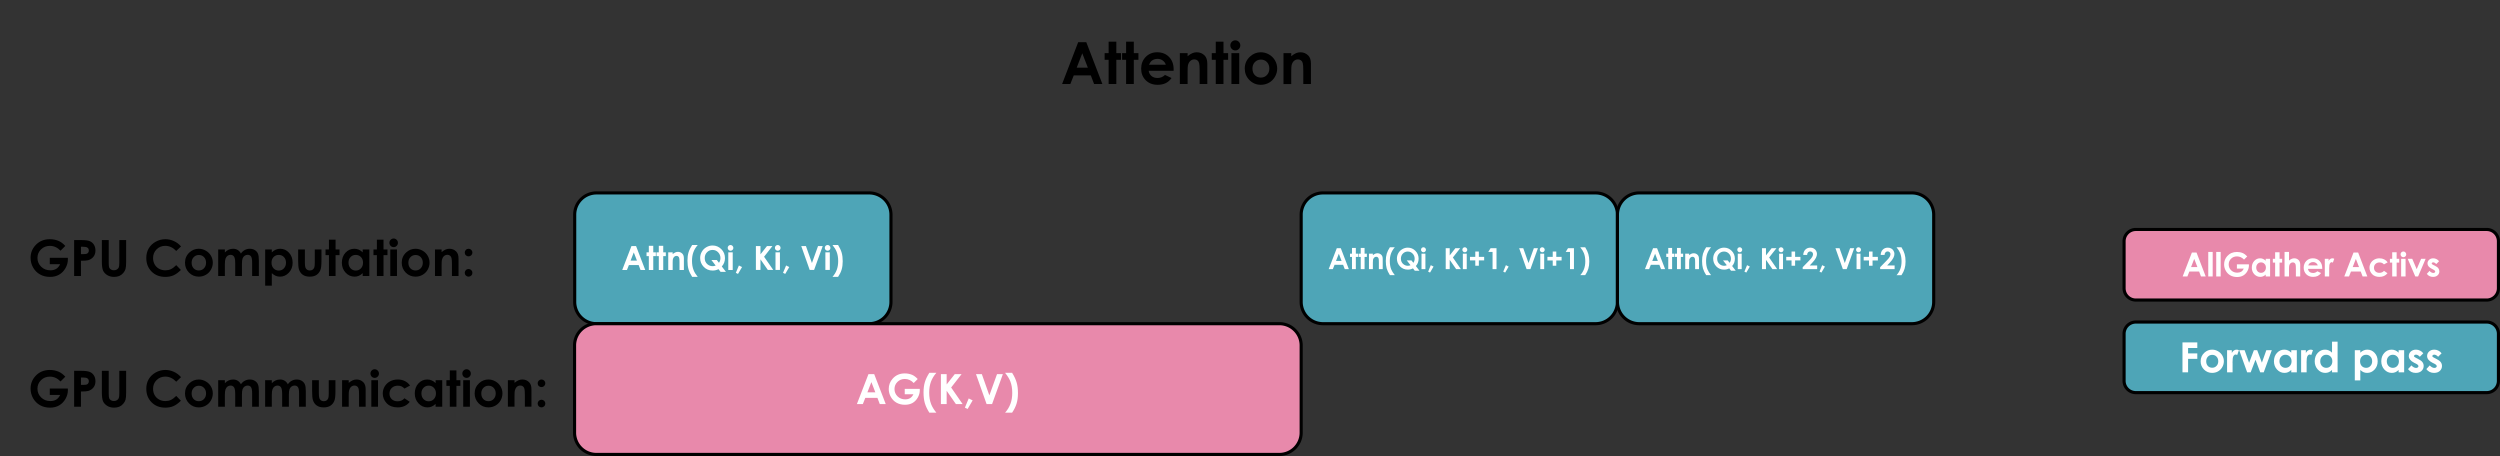 <svg xmlns="http://www.w3.org/2000/svg" width="800.933" height="146.088" fill="none" stroke-linecap="square" stroke-miterlimit="10"><rect width="100%" height="100%" fill="#333333" stroke="none"/><clipPath id="a"><path d="M0 0h960v540H0Z"/></clipPath><g clip-path="url(#a)" transform="translate(-139.78 -307.782)"><path fill="none" d="M437.202 307.782h166.11v42.016h-166.11Z"/><path fill="#000" d="M485.202 321.296h2.594l5.156 13.406h-2.656l-1.047-2.765h-5.47l-1.093 2.765h-2.64zm1.312 3.562-1.781 4.594h3.563zm8.442-3.718h2.469v3.656h1.484v2.14h-1.484v7.766h-2.47v-7.765h-1.28v-2.141h1.28zm5.593 0h2.469v3.656h1.484v2.14h-1.484v7.766h-2.469v-7.765h-1.281v-2.141h1.281zm15.218 9.328h-7.984q.172 1.062.922 1.687.75.61 1.922.61 1.39 0 2.39-.97l2.094.985q-.781 1.11-1.875 1.64-1.094.532-2.594.532-2.343 0-3.812-1.469-1.453-1.468-1.453-3.687 0-2.266 1.453-3.766 1.469-1.5 3.672-1.5 2.343 0 3.812 1.5t1.469 3.969zm-2.5-1.953q-.25-.828-.968-1.344-.72-.531-1.672-.531-1.047 0-1.828.578-.5.375-.907 1.297zm4.505-3.72h2.485v1q.843-.702 1.531-.983t1.406-.282q1.485 0 2.516 1.032.86.875.86 2.593v6.547h-2.454v-4.344q0-1.78-.172-2.359-.156-.578-.547-.875-.39-.312-.984-.312-.75 0-1.297.5t-.75 1.39q-.11.469-.11 2.016v3.984h-2.484zm11.508-3.655h2.47v3.656h1.484v2.14h-1.485v7.766h-2.469v-7.765H528v-2.141h1.28zm6.265-.438q.657 0 1.125.485.47.468.47 1.14t-.47 1.14q-.468.47-1.109.47-.672 0-1.14-.47-.47-.484-.47-1.171 0-.656.47-1.125.468-.469 1.124-.469m-1.25 4.094h2.5v9.906h-2.5zm9.395-.266q1.406 0 2.64.703 1.235.704 1.923 1.907.703 1.203.703 2.593 0 1.407-.703 2.625-.688 1.22-1.891 1.907t-2.656.687q-2.125 0-3.64-1.515-1.5-1.516-1.5-3.688 0-2.312 1.702-3.86 1.485-1.359 3.422-1.359m.047 2.344q-1.156 0-1.937.813-.766.796-.766 2.062 0 1.297.75 2.094.766.797 1.937.797t1.938-.813q.781-.812.781-2.078 0-1.281-.765-2.078-.766-.797-1.938-.797m7.24-2.078h2.484v1q.844-.703 1.531-.984.688-.282 1.406-.282 1.485 0 2.516 1.032.86.875.86 2.593v6.547h-2.454v-4.344q0-1.78-.172-2.359-.156-.578-.547-.875-.39-.312-.984-.312-.75 0-1.297.5t-.75 1.39q-.11.469-.11 2.016v3.984h-2.484z"/><path fill="none" d="M139.78 380.835h166.11v19.401H139.78Z"/><path fill="#000" d="m160.701 386.57-1.53 1.53q-1.47-1.546-3.407-1.546-1.703 0-2.844 1.125t-1.14 2.734q0 1.657 1.187 2.813t2.922 1.156q1.14 0 1.906-.469.781-.484 1.266-1.5h-3.328v-2.046h5.78l.017.484q0 1.5-.782 2.86-.781 1.343-2.031 2.062-1.234.719-2.906.719-1.797 0-3.203-.782-1.391-.781-2.22-2.218-.812-1.438-.812-3.11 0-2.281 1.516-3.969 1.781-2 4.656-2 1.5 0 2.797.547 1.11.469 2.156 1.61m2.829-1.875h2.312q1.89 0 2.719.359.828.344 1.312 1.125.485.766.485 1.86 0 1.203-.641 2-.625.796-1.703 1.109-.625.172-2.297.172v4.875h-2.187zm2.187 4.5h.688q.828 0 1.14-.11.328-.125.5-.39.188-.282.188-.657 0-.671-.516-.968-.375-.235-1.39-.235h-.61zm6.695-4.5h2.203v7.437q0 .969.157 1.375.172.39.562.625t.938.235q.578 0 .984-.266.422-.266.578-.672.172-.406.172-1.562v-7.172h2.188v6.859q0 1.734-.204 2.406-.187.672-.734 1.297t-1.266.938q-.718.297-1.671.297-1.25 0-2.188-.579-.922-.578-1.328-1.437-.39-.875-.39-2.922zm25.36 2.03-1.532 1.454q-1.562-1.64-3.515-1.64-1.64 0-2.781 1.124-1.125 1.125-1.125 2.766 0 1.156.5 2.047.5.89 1.406 1.406.922.5 2.047.5.953 0 1.734-.36.797-.359 1.734-1.296l1.485 1.547q-1.266 1.25-2.406 1.734-1.125.485-2.579.485-2.687 0-4.39-1.704t-1.703-4.359q0-1.719.765-3.047.782-1.344 2.235-2.156t3.125-.813q1.422 0 2.734.61 1.313.594 2.266 1.703m5.68.75q1.203 0 2.25.61 1.062.594 1.656 1.625t.593 2.219q0 1.203-.593 2.25-.594 1.047-1.625 1.64-1.032.594-2.282.594-1.828 0-3.125-1.296-1.28-1.313-1.28-3.172 0-1.985 1.452-3.313 1.282-1.156 2.953-1.156m.03 2q-1 0-1.656.704-.656.688-.656 1.766 0 1.109.64 1.797.657.687 1.657.687t1.656-.687q.672-.704.672-1.797 0-1.094-.656-1.782-.64-.687-1.656-.687m6.196-1.78h2.14v.968q.547-.593 1.22-.89.671-.297 1.452-.297.797 0 1.438.39.64.391 1.031 1.141.516-.75 1.25-1.14.735-.391 1.61-.391.906 0 1.593.422.688.422.985 1.11.312.671.312 2.202v4.985h-2.156v-4.313q0-1.453-.36-1.953-.359-.516-1.078-.516-.546 0-.984.313-.422.312-.64.86-.204.546-.204 1.765v3.844h-2.156v-4.125q0-1.141-.172-1.641-.156-.516-.5-.766-.328-.25-.812-.25-.532 0-.97.313-.421.312-.64.89-.218.563-.218 1.797v3.782h-2.141zm17.18 0v.937q.578-.578 1.25-.86.671-.296 1.437-.296 1.656 0 2.813 1.266 1.171 1.25 1.171 3.218 0 1.89-1.203 3.172-1.203 1.281-2.843 1.281-.735 0-1.375-.265-.625-.266-1.25-.86v4.016h-2.125v-11.61zm2.234 1.75q-1 0-1.672.687-.656.688-.656 1.797 0 1.125.656 1.828.672.703 1.672.703.984 0 1.64-.703.672-.719.672-1.828 0-1.094-.656-1.781-.656-.703-1.656-.703m6.203-1.75h2.156v4.093q0 1.188.157 1.657.171.468.53.734.36.25.891.25.532 0 .907-.25.375-.266.547-.75.14-.375.14-1.578v-4.156h2.14v3.593q0 2.235-.359 3.047-.421 1-1.265 1.547-.828.531-2.125.531-1.39 0-2.266-.625-.86-.625-1.203-1.75-.25-.765-.25-2.812zm9.867-3.141h2.125v3.14h1.266v1.829h-1.266v6.672h-2.125v-6.672h-1.093v-1.828h1.093zm10.813 3.14h2.125v8.5h-2.125v-.906q-.625.594-1.25.86-.625.265-1.36.265-1.656 0-2.859-1.28-1.203-1.282-1.203-3.173 0-1.968 1.156-3.218 1.172-1.266 2.844-1.266.766 0 1.437.297.672.281 1.235.86zm-2.235 1.75q-1 0-1.656.704-.656.687-.656 1.781 0 1.11.672 1.828.672.703 1.64.703 1.016 0 1.672-.703.672-.703.672-1.828 0-1.11-.672-1.797-.656-.687-1.672-.687m6.782-4.89h2.125v3.14h1.265v1.829h-1.265v6.672h-2.125v-6.672h-1.094v-1.828h1.094zm5.375-.36q.562 0 .953.407.406.406.406.984 0 .563-.406.969-.39.406-.938.406-.578 0-.984-.406-.39-.422-.39-1 0-.562.39-.953.406-.406.969-.406m-1.078 3.5h2.14v8.5h-2.14zm8.07-.218q1.203 0 2.25.61 1.062.593 1.656 1.624t.594 2.219q0 1.203-.594 2.25t-1.625 1.64-2.281.594q-1.828 0-3.125-1.296-1.281-1.313-1.281-3.172 0-1.985 1.453-3.313 1.281-1.156 2.953-1.156m.031 2q-1 0-1.656.703-.656.688-.656 1.766 0 1.109.64 1.797.656.687 1.656.687t1.657-.687q.672-.704.672-1.797 0-1.094-.657-1.782-.64-.687-1.656-.687m6.211-1.781h2.125v.859q.734-.61 1.313-.844.593-.234 1.218-.234 1.266 0 2.14.875.75.75.75 2.219v5.625h-2.108v-3.735q0-1.515-.141-2.015t-.484-.766q-.329-.266-.829-.266-.656 0-1.125.438-.453.437-.64 1.203-.094.39-.094 1.719v3.422h-2.125zm10.773-.22q.5 0 .86.36t.36.86-.36.859-.86.36q-.515 0-.875-.344-.359-.36-.359-.875 0-.5.36-.86.359-.36.874-.36m0 6.485q.5 0 .86.36.36.359.36.859 0 .516-.36.875-.36.36-.86.36-.515 0-.875-.36-.359-.36-.359-.875 0-.5.36-.86.359-.359.874-.359"/><path fill="none" d="M139.78 422.724h186.96v19.402H139.78Z"/><path fill="#000" d="m160.701 428.46-1.53 1.53q-1.47-1.546-3.407-1.546-1.703 0-2.844 1.125t-1.14 2.734q0 1.656 1.187 2.813 1.188 1.156 2.922 1.156 1.14 0 1.906-.469.781-.484 1.266-1.5h-3.328v-2.047h5.78l.017.485q0 1.5-.782 2.859-.781 1.344-2.031 2.063-1.234.718-2.906.718-1.797 0-3.203-.781-1.391-.781-2.22-2.219-.812-1.437-.812-3.11 0-2.28 1.516-3.968 1.781-2 4.656-2 1.5 0 2.797.547 1.11.469 2.156 1.61m2.829-1.876h2.312q1.89 0 2.719.36.828.344 1.312 1.125.485.765.485 1.86 0 1.202-.641 2-.625.796-1.703 1.109-.625.171-2.297.171v4.875h-2.187zm2.187 4.5h.688q.828 0 1.14-.109.328-.125.5-.39.188-.282.188-.657 0-.672-.516-.969-.375-.234-1.39-.234h-.61zm6.695-4.5h2.203v7.438q0 .969.157 1.375.172.39.562.625t.938.234q.578 0 .984-.265.422-.266.578-.672.172-.406.172-1.563v-7.172h2.188v6.86q0 1.734-.204 2.406-.187.672-.734 1.297t-1.266.937q-.718.297-1.671.297-1.25 0-2.188-.578-.922-.578-1.328-1.437-.39-.875-.39-2.922zm25.36 2.032-1.532 1.453q-1.562-1.64-3.515-1.64-1.64 0-2.781 1.124-1.125 1.125-1.125 2.766 0 1.156.5 2.047.5.89 1.406 1.406.922.5 2.047.5.953 0 1.734-.36.797-.359 1.734-1.296l1.485 1.547q-1.266 1.25-2.406 1.734-1.125.484-2.579.484-2.687 0-4.39-1.703t-1.703-4.36q0-1.718.765-3.046.782-1.344 2.235-2.156t3.125-.813q1.422 0 2.734.61 1.313.593 2.266 1.703m5.68.75q1.203 0 2.25.609 1.062.594 1.656 1.625t.593 2.219q0 1.203-.593 2.25-.594 1.047-1.625 1.64-1.032.594-2.282.594-1.828 0-3.125-1.297-1.28-1.312-1.28-3.172 0-1.984 1.452-3.312 1.282-1.156 2.953-1.156m.03 2q-1 0-1.656.703-.656.687-.656 1.765 0 1.11.64 1.797.657.688 1.657.688t1.656-.688q.672-.703.672-1.797t-.656-1.78q-.64-.688-1.656-.688m6.196-1.782h2.14v.97q.547-.595 1.22-.891.671-.297 1.452-.297.797 0 1.438.39t1.031 1.14q.516-.75 1.25-1.14.735-.39 1.61-.39.906 0 1.593.422.688.421.985 1.109.312.672.312 2.203v4.984h-2.156v-4.312q0-1.453-.36-1.953-.359-.516-1.078-.516-.546 0-.984.313-.422.312-.64.859-.204.547-.204 1.766v3.843h-2.156v-4.125q0-1.14-.172-1.64-.156-.516-.5-.766-.328-.25-.812-.25-.532 0-.97.313-.421.312-.64.89-.218.563-.218 1.797v3.781h-2.141zm15.039 0h2.14v.97q.547-.595 1.22-.891.671-.297 1.452-.297.797 0 1.438.39t1.031 1.14q.516-.75 1.25-1.14.735-.39 1.61-.39.906 0 1.593.422.688.421.985 1.109.312.672.312 2.203v4.984h-2.156v-4.312q0-1.453-.36-1.953-.359-.516-1.078-.516-.546 0-.984.313-.422.312-.64.859-.204.547-.204 1.766v3.843h-2.156v-4.125q0-1.14-.172-1.64-.156-.516-.5-.766-.328-.25-.812-.25-.532 0-.969.313-.422.312-.64.89-.22.563-.22 1.797v3.781h-2.14zm15.055 0h2.156v4.094q0 1.188.156 1.656.172.47.531.735.36.25.891.25t.906-.25q.375-.266.547-.75.14-.375.14-1.578v-4.157h2.141v3.594q0 2.235-.359 3.047-.422 1-1.266 1.547-.828.531-2.125.531-1.39 0-2.265-.625-.86-.625-1.203-1.75-.25-.765-.25-2.812zm9.601 0h2.125v.86q.735-.61 1.313-.844.593-.234 1.218-.234 1.266 0 2.141.875.75.75.75 2.218v5.625h-2.11v-3.734q0-1.516-.14-2.016t-.484-.765q-.328-.266-.828-.266-.657 0-1.125.438-.454.437-.641 1.203-.094.39-.094 1.719v3.421h-2.125zm10.446-3.5q.562 0 .953.407.406.406.406.984 0 .563-.406.969-.39.406-.938.406-.578 0-.984-.406-.39-.422-.39-1 0-.563.39-.953.406-.407.969-.407m-1.079 3.5h2.141v8.5h-2.14zm12.399 1.72-1.781.968q-.5-.516-.985-.719-.484-.203-1.14-.203-1.204 0-1.938.719-.734.703-.734 1.828 0 1.078.703 1.766.719.687 1.875.687 1.422 0 2.219-.969l1.687 1.14q-1.375 1.782-3.86 1.782-2.25 0-3.515-1.328t-1.266-3.11q0-1.234.61-2.265.625-1.047 1.719-1.64 1.109-.594 2.484-.594 1.266 0 2.266.5 1.015.5 1.656 1.437m8.195-1.72h2.125v8.5h-2.125v-.906q-.625.594-1.25.86-.625.265-1.36.265-1.655 0-2.859-1.281t-1.203-3.172q0-1.969 1.157-3.219 1.171-1.265 2.843-1.265.766 0 1.438.297.672.28 1.234.859zm-2.234 1.75q-1 0-1.656.704-.657.687-.657 1.78 0 1.11.672 1.829.672.703 1.64.703 1.016 0 1.673-.703.672-.703.672-1.828 0-1.11-.672-1.797-.657-.688-1.672-.688m6.781-4.89h2.125v3.14h1.266v1.829h-1.266v6.671h-2.125v-6.671h-1.094v-1.829h1.094zm5.375-.36q.563 0 .953.407.406.406.406.984 0 .563-.406.969-.39.406-.937.406-.578 0-.985-.406-.39-.422-.39-1 0-.563.39-.953.407-.407.97-.407m-1.078 3.5h2.14v8.5h-2.14zm8.07-.218q1.203 0 2.25.609 1.063.594 1.656 1.625.594 1.031.594 2.219 0 1.203-.594 2.25-.593 1.047-1.625 1.64-1.03.594-2.28.594-1.829 0-3.126-1.297-1.281-1.312-1.281-3.172 0-1.984 1.453-3.312 1.281-1.156 2.953-1.156m.031 2q-1 0-1.656.703-.656.687-.656 1.765 0 1.11.64 1.797.657.688 1.657.688t1.656-.688q.672-.703.672-1.797t-.656-1.78q-.64-.688-1.657-.688m6.211-1.782h2.125v.86q.735-.61 1.313-.844.594-.234 1.219-.234 1.265 0 2.14.875.75.75.75 2.218v5.625h-2.11v-3.734q0-1.516-.14-2.016t-.484-.765q-.328-.266-.828-.266-.656 0-1.125.438-.453.437-.64 1.203-.095.39-.095 1.719v3.421h-2.125zm10.774-.218q.5 0 .86.359.359.36.359.86t-.36.859-.86.36q-.515 0-.874-.345-.36-.359-.36-.875 0-.5.36-.859.36-.36.875-.36m0 6.484q.5 0 .86.36.359.359.359.859 0 .515-.36.875t-.86.36q-.515 0-.874-.36-.36-.36-.36-.875 0-.5.36-.86.36-.359.875-.359"/><path fill="#4ea5b7" fill-rule="evenodd" d="M323.898 376.572a6.98 6.98 0 0 1 6.982-6.981h87.359a6.98 6.98 0 0 1 6.982 6.981V404.5a6.98 6.98 0 0 1-6.982 6.981h-87.36a6.98 6.98 0 0 1-6.981-6.981z"/><path stroke="#000" stroke-linecap="butt" stroke-linejoin="round" d="M323.898 376.572a6.98 6.98 0 0 1 6.982-6.981h87.359a6.98 6.98 0 0 1 6.982 6.981V404.5a6.98 6.98 0 0 1-6.982 6.981h-87.36a6.98 6.98 0 0 1-6.981-6.981z"/><path fill="#fff" d="M342.076 386.62h1.484l2.938 7.655h-1.516l-.593-1.578h-3.125l-.625 1.578h-1.516zm.75 2.03-1.016 2.625h2.032zm4.82-2.125h1.422v2.094h.828v1.219h-.828v4.437h-1.422v-4.437h-.734v-1.219h.734zm3.195 0h1.422v2.094h.828v1.219h-.828v4.437h-1.422v-4.437h-.734v-1.219h.734zm3.023 2.094h1.422v.578q.484-.406.875-.562.39-.172.797-.172.844 0 1.437.594.485.5.485 1.484v3.734h-1.406v-2.484q0-1.016-.094-1.344-.078-.328-.313-.5-.218-.187-.562-.187-.422 0-.735.297-.312.28-.421.797-.063.265-.063 1.14v2.281h-1.422zm7.66-2.344h1.797q-.937 1.047-1.39 2.282-.453 1.218-.453 2.797 0 1.687.515 2.984.391 1 1.328 2.156h-1.796q-.844-1.328-1.172-2.469-.328-1.156-.328-2.718 0-1.532.343-2.672.36-1.156 1.157-2.36m9.502 6.875 1.328 1.735h-1.719l-.672-.875q-.843.453-1.875.453-1.718 0-2.859-1.188-1.14-1.187-1.14-2.828 0-1.093.53-2.015.532-.922 1.454-1.453.937-.547 2-.547 1.625 0 2.797 1.172 1.171 1.171 1.171 2.875 0 1.546-1.015 2.671m-.906-1.171q.468-.688.468-1.516 0-1.094-.734-1.844-.734-.765-1.781-.765-1.078 0-1.797.75-.719.734-.719 1.875 0 1.265.906 2 .72.578 1.625.578.516 0 .97-.203l-1.36-1.766h1.734zm3.7-5.704q.374 0 .64.282.265.265.265.656 0 .375-.265.64-.266.266-.64.266-.376 0-.641-.265-.266-.282-.266-.672 0-.375.266-.641.265-.266.64-.266m-.72 2.344h1.422v5.656H373.1zm3.399 4.219 1.016.5-1.297 2.203-.703-.344zm5.447-6.219h1.469v2.64l2.078-2.64h1.75l-2.672 3.422 2.938 4.234h-1.735l-2.359-3.39v3.39h-1.469zm6.999-.344q.375 0 .64.282.266.265.266.656 0 .375-.265.64-.266.266-.641.266t-.64-.265q-.266-.282-.266-.672 0-.375.265-.641.266-.266.641-.266m-.719 2.344h1.422v5.656h-1.422zm3.399 4.219 1.015.5-1.296 2.203-.704-.344zm4.853-6.219h1.5l1.922 5.438 1.953-5.438h1.5l-2.765 7.656h-1.407zm8.446-.344q.375 0 .64.282.266.265.266.656 0 .375-.265.64-.266.266-.64.266-.376 0-.641-.265-.266-.282-.266-.672 0-.375.266-.641.265-.266.64-.266m-.719 2.344h1.422v5.656h-1.422zm4.07 7.875h-1.796q.922-1.047 1.375-2.265.453-1.22.453-2.797 0-1.703-.5-2.985-.39-1-1.328-2.172h1.797q.828 1.329 1.156 2.485t.328 2.719q0 1.515-.344 2.671-.343 1.157-1.14 2.344"/><path fill="#4ea5b7" fill-rule="evenodd" d="M820.276 414.725a3.77 3.77 0 0 1 3.769-3.77h112.399a3.77 3.77 0 0 1 3.769 3.77V429.8a3.77 3.77 0 0 1-3.77 3.77H824.046a3.77 3.77 0 0 1-3.77-3.77z"/><path stroke="#000" stroke-linecap="butt" stroke-linejoin="round" d="M820.276 414.725a3.77 3.77 0 0 1 3.769-3.77h112.399a3.77 3.77 0 0 1 3.769 3.77V429.8a3.77 3.77 0 0 1-3.77 3.77H824.046a3.77 3.77 0 0 1-3.77-3.77z"/><path fill="#fff" d="M838.987 417.484h4.75v1.782h-2.954V421h2.953v1.75h-2.953v4.312h-1.797zm9.49 2.313q1 0 1.876.5.89.5 1.39 1.36.5.859.5 1.859t-.5 1.875-1.36 1.375q-.859.484-1.89.484-1.531 0-2.61-1.078-1.077-1.094-1.077-2.64 0-1.657 1.218-2.766 1.079-.97 2.454-.97m.032 1.672q-.828 0-1.375.578t-.547 1.469q0 .937.531 1.515.547.563 1.39.563.829 0 1.376-.578.562-.579.562-1.5 0-.907-.547-1.47-.547-.577-1.39-.577m4.766-1.485h1.516v.891q.25-.531.656-.797.422-.281.906-.281.344 0 .719.187l-.547 1.532q-.313-.157-.516-.157-.406 0-.703.516-.281.5-.281 1.984l.016.344v2.86h-1.766zm3.888 0h1.734l1.437 4.032 1.532-4.032h1.062l1.5 3.985 1.422-3.985h1.75l-2.578 7.078h-1.125l-1.516-4.03-1.547 4.03h-1.125zm16.675 0h1.781v7.078h-1.78v-.75q-.516.5-1.048.72-.515.218-1.125.218-1.375 0-2.375-1.063-1-1.078-1-2.656 0-1.64.969-2.687t2.344-1.047q.64 0 1.203.25.562.234 1.031.719zm-1.86 1.453q-.827 0-1.374.594-.547.578-.547 1.485 0 .921.547 1.515.562.594 1.375.594.844 0 1.39-.578.563-.594.563-1.531 0-.938-.563-1.5-.546-.579-1.39-.579m5.018-1.453h1.516v.891q.25-.531.656-.797.422-.281.906-.281.344 0 .719.187l-.547 1.532q-.312-.157-.515-.157-.407 0-.704.516-.28.5-.28 1.984l.015.344v2.86h-1.766zm9.903-2.734h1.782v9.812h-1.782v-.75q-.515.5-1.046.72-.516.218-1.125.218-1.375 0-2.375-1.063-1-1.078-1-2.656 0-1.64.968-2.687.969-1.047 2.344-1.047.64 0 1.203.25.563.234 1.031.719zm-1.859 4.187q-.828 0-1.375.594-.547.578-.547 1.485 0 .921.547 1.515.563.594 1.375.594.844 0 1.39-.578.563-.594.563-1.531 0-.938-.562-1.5-.547-.579-1.391-.579m10.918-1.453v.782q.485-.485 1.047-.72.563-.25 1.203-.25 1.375 0 2.344 1.048.969 1.047.969 2.687 0 1.578-1 2.656-1 1.063-2.375 1.063-.61 0-1.14-.219-.516-.219-1.048-.719v3.344h-1.765v-9.672zm1.875 1.453q-.843 0-1.406.579-.547.562-.547 1.5t.547 1.53q.563.579 1.406.579.813 0 1.36-.594.562-.594.562-1.515 0-.907-.547-1.485-.547-.594-1.375-.594m10.393-1.453h1.781v7.078h-1.781v-.75q-.516.5-1.047.72-.516.218-1.125.218-1.375 0-2.375-1.063-1-1.078-1-2.656 0-1.64.969-2.687.968-1.047 2.343-1.047.641 0 1.203.25.563.234 1.032.719zm-1.86 1.453q-.828 0-1.375.594-.547.578-.547 1.485 0 .921.547 1.515.563.594 1.375.594.844 0 1.391-.578.562-.594.562-1.531 0-.938-.562-1.5-.547-.579-1.39-.579m9.768-.468-1.11 1.11q-.656-.673-1.203-.673-.312 0-.484.125-.156.125-.156.313 0 .156.109.281.11.11.531.312l.64.329q1.032.515 1.407 1.046.39.516.39 1.22 0 .952-.702 1.593-.688.625-1.844.625-1.547 0-2.469-1.219l1.094-1.187q.312.36.719.593.421.22.75.22.359 0 .562-.173.219-.172.219-.39 0-.407-.766-.797l-.61-.297q-1.718-.875-1.718-2.172 0-.844.64-1.437.657-.594 1.673-.594.687 0 1.296.312.61.297 1.032.86m5.863 0-1.109 1.11q-.656-.673-1.203-.673-.313 0-.485.125-.156.125-.156.313 0 .156.11.281.109.11.53.312l.641.329q1.032.515 1.407 1.046.39.516.39 1.22 0 .952-.703 1.593-.687.625-1.844.625-1.546 0-2.468-1.219l1.093-1.187q.313.36.72.593.421.22.75.22.359 0 .562-.173.218-.172.218-.39 0-.407-.765-.797l-.61-.297q-1.718-.875-1.718-2.172 0-.844.64-1.437.657-.594 1.672-.594.688 0 1.297.312.61.297 1.031.86"/><path fill="#e889ab" fill-rule="evenodd" d="M323.853 418.462a6.98 6.98 0 0 1 6.982-6.982h218.824a6.98 6.98 0 0 1 6.981 6.982v27.926a6.98 6.98 0 0 1-6.981 6.982H330.835a6.98 6.98 0 0 1-6.982-6.982z"/><path stroke="#000" stroke-linecap="butt" stroke-linejoin="round" d="M323.853 418.462a6.98 6.98 0 0 1 6.982-6.982h218.824a6.98 6.98 0 0 1 6.981 6.982v27.926a6.98 6.98 0 0 1-6.981 6.982H330.835a6.98 6.98 0 0 1-6.982-6.982z"/><path fill="#fff" d="M418.01 427.647h1.843l3.688 9.578h-1.906l-.75-1.969h-3.891l-.781 1.97h-1.907zm.937 2.547-1.281 3.281h2.547zm14.844-.984-1.281 1.28q-1.22-1.296-2.844-1.296-1.406 0-2.36.937-.953.938-.953 2.282 0 1.39.985 2.36.984.952 2.437.952.938 0 1.578-.39.657-.407 1.063-1.25h-2.781v-1.72h4.812l.016.407q0 1.25-.657 2.39-.64 1.126-1.671 1.72-1.032.578-2.438.578-1.484 0-2.656-.641-1.156-.64-1.844-1.844-.687-1.203-.687-2.578 0-1.906 1.265-3.312 1.485-1.672 3.875-1.672 1.25 0 2.344.453.906.39 1.797 1.344m3.725-1.985h2.25q-1.157 1.313-1.735 2.844-.562 1.531-.562 3.5 0 2.125.64 3.734.485 1.25 1.657 2.688h-2.25q-1.032-1.64-1.454-3.078-.406-1.453-.406-3.407 0-1.906.438-3.343.437-1.438 1.422-2.938m3.703.422h1.844v3.297l2.594-3.297h2.187l-3.343 4.281 3.671 5.297h-2.156l-2.953-4.25v4.25h-1.844zm8.906 7.781 1.266.625-1.61 2.75-.875-.422zm2.338-7.78h1.875l2.407 6.812 2.453-6.813h1.875l-3.453 9.578h-1.766Zm11.567 12.343h-2.25q1.156-1.297 1.719-2.828.578-1.532.578-3.5 0-2.125-.625-3.735-.5-1.234-1.672-2.703h2.25q1.047 1.656 1.453 3.11.422 1.437.422 3.39 0 1.906-.437 3.344-.438 1.437-1.438 2.922"/><path fill="#4ea5b7" fill-rule="evenodd" d="M556.64 376.572a6.98 6.98 0 0 1 6.983-6.981h87.359a6.98 6.98 0 0 1 6.982 6.981V404.5a6.98 6.98 0 0 1-6.982 6.981h-87.36a6.98 6.98 0 0 1-6.981-6.981z"/><path stroke="#000" stroke-linecap="butt" stroke-linejoin="round" d="M556.64 376.572a6.98 6.98 0 0 1 6.983-6.981h87.359a6.98 6.98 0 0 1 6.982 6.981V404.5a6.98 6.98 0 0 1-6.982 6.981h-87.36a6.98 6.98 0 0 1-6.981-6.981z"/><path fill="#fff" d="M568.054 387.292h1.281l2.578 6.703h-1.312l-.532-1.375h-2.734l-.547 1.375h-1.328zm.656 1.782-.906 2.296h1.781zm4.213-1.86h1.234v1.828h.735v1.063h-.735v3.89h-1.234v-3.89h-.64v-1.063h.64zm2.797 0h1.234v1.828h.734v1.063h-.734v3.89h-1.234v-3.89h-.641v-1.063h.64zm2.64 1.828h1.25v.5q.422-.36.766-.484.343-.14.703-.14.734 0 1.25.515.437.437.437 1.281v3.281h-1.234v-2.171q0-.891-.078-1.172-.078-.297-.281-.453t-.485-.157q-.39 0-.656.266-.266.25-.375.687-.047.235-.047 1.016v1.984h-1.25zm6.707-2.047h1.578q-.812.922-1.218 2-.391 1.063-.391 2.438 0 1.484.437 2.61.344.874 1.172 1.89h-1.578q-.734-1.156-1.031-2.156-.281-1.016-.281-2.375 0-1.344.297-2.344.312-1.016 1.015-2.063m8.325 6.016 1.156 1.516h-1.5l-.593-.766q-.735.406-1.641.406-1.5 0-2.5-1.03-1-1.048-1-2.5 0-.954.453-1.75.469-.813 1.281-1.282.828-.485 1.75-.485 1.438 0 2.453 1.032 1.016 1.03 1.016 2.515 0 1.36-.875 2.344m-.797-1.031q.406-.594.406-1.328 0-.953-.64-1.61-.64-.672-1.563-.672-.937 0-1.578.657-.625.64-.625 1.64 0 1.11.797 1.75.625.516 1.422.516.453 0 .86-.188l-1.204-1.53h1.516zm3.225-4.985q.328 0 .562.25.235.235.235.563t-.235.562q-.218.235-.546.235t-.563-.235-.234-.578q0-.328.218-.562.235-.235.563-.235m-.625 2.047h1.25v4.953h-1.25zm2.97 3.688.891.453-1.125 1.922-.61-.297zm4.783-5.438h1.281v2.313l1.813-2.313h1.547l-2.344 2.985 2.562 3.718h-1.515l-2.063-2.968v2.968h-1.281zm6.113-.297q.328 0 .562.25.235.235.235.563t-.235.562q-.219.235-.547.235t-.562-.235-.235-.578q0-.328.22-.562.234-.235.562-.235m-.625 2.047h1.25v4.953h-1.25zm3.986 1.032v-1.704h1.14v1.704h1.704v1.14h-1.703v1.703h-1.141v-1.703h-1.703v-1.14zm4.895-2.782h1.906v6.703h-1.266v-5.5h-1.375zm4.911 5.438.891.453-1.125 1.922-.61-.297zm4.251-5.438h1.313l1.687 4.766 1.704-4.766h1.312l-2.406 6.703h-1.235zm7.391-.297q.329 0 .563.25.234.235.234.563t-.234.562q-.219.235-.547.235t-.562-.235-.235-.578q0-.328.219-.562.234-.235.562-.235m-.625 2.047h1.25v4.953h-1.25zm3.987 1.032v-1.704h1.14v1.704h1.704v1.14h-1.704v1.703h-1.14v-1.703h-1.703v-1.14zm4.894-2.782h1.907v6.703h-1.266v-5.5h-1.375zm5.506 8.64h-1.578q.812-.905 1.203-1.968.406-1.078.406-2.453 0-1.5-.437-2.625-.344-.86-1.172-1.89h1.578q.734 1.156 1.016 2.171.296 1 .296 2.375 0 1.344-.312 2.344-.297 1-1 2.047"/><path fill="#4ea5b7" fill-rule="evenodd" d="M657.964 376.572a6.98 6.98 0 0 1 6.981-6.981h87.36a6.98 6.98 0 0 1 6.981 6.981V404.5a6.98 6.98 0 0 1-6.981 6.981h-87.36a6.98 6.98 0 0 1-6.981-6.981z"/><path stroke="#000" stroke-linecap="butt" stroke-linejoin="round" d="M657.964 376.572a6.98 6.98 0 0 1 6.981-6.981h87.36a6.98 6.98 0 0 1 6.981 6.981V404.5a6.98 6.98 0 0 1-6.981 6.981h-87.36a6.98 6.98 0 0 1-6.981-6.981z"/><path fill="#fff" d="M669.377 387.292h1.28l2.579 6.703h-1.312l-.532-1.375h-2.734l-.547 1.375h-1.328zm.656 1.782-.906 2.296h1.78zm4.213-1.86h1.234v1.828h.735v1.063h-.735v3.89h-1.234v-3.89h-.64v-1.063h.64zm2.796 0h1.235v1.828h.734v1.063h-.734v3.89h-1.235v-3.89h-.64v-1.063h.64zm2.64 1.828h1.25v.5q.423-.36.766-.484.344-.14.704-.14.734 0 1.25.515.437.437.437 1.281v3.281h-1.234v-2.171q0-.891-.078-1.172-.079-.297-.282-.453t-.484-.157q-.39 0-.656.266-.266.25-.375.687-.047.235-.047 1.016v1.984h-1.25zm6.708-2.047h1.578q-.812.922-1.219 2-.39 1.063-.39 2.438 0 1.484.437 2.61.344.874 1.172 1.89h-1.578q-.734-1.156-1.031-2.156-.282-1.016-.282-2.375 0-1.344.297-2.344.313-1.016 1.016-2.063m8.325 6.016 1.156 1.516h-1.5l-.594-.766q-.734.406-1.64.406-1.5 0-2.5-1.03-1-1.048-1-2.5 0-.954.453-1.75.469-.813 1.281-1.282.828-.485 1.75-.485 1.438 0 2.453 1.032 1.016 1.03 1.016 2.515 0 1.36-.875 2.344m-.797-1.031q.406-.594.406-1.328 0-.953-.64-1.61-.641-.672-1.563-.672-.937 0-1.578.657-.625.64-.625 1.64 0 1.11.797 1.75.625.516 1.422.516.453 0 .86-.188l-1.204-1.53h1.516zm3.225-4.985q.328 0 .562.25.235.235.235.563t-.235.562q-.218.235-.547.235-.328 0-.562-.235t-.234-.578q0-.328.218-.562.235-.235.563-.235m-.625 2.047h1.25v4.953h-1.25zm2.97 3.688.891.453-1.125 1.922-.61-.297zm4.783-5.438h1.281v2.313l1.813-2.313h1.546l-2.343 2.985 2.562 3.718h-1.515l-2.063-2.968v2.968h-1.281zm6.112-.297q.329 0 .563.25.234.235.234.563t-.234.562q-.219.235-.547.235t-.562-.235-.235-.578q0-.328.219-.562.234-.235.562-.235m-.625 2.047h1.25v4.953h-1.25zm3.987 1.032v-1.704h1.14v1.704h1.704v1.14h-1.704v1.703h-1.14v-1.703h-1.703v-1.14zm4.988-.625h-1.25q.063-1.079.688-1.704t1.625-.625q.61 0 1.078.266.469.25.734.734.281.485.281 1 0 .594-.343 1.282-.328.687-1.235 1.625l-.75.797h2.391v1.171h-4.64v-.609l2.062-2.11q.765-.765 1-1.218.25-.469.25-.844 0-.39-.266-.64-.25-.25-.656-.25t-.688.312q-.265.297-.28.813m4.818 3.28.89.454-1.124 1.922-.61-.297zm4.251-5.437h1.313l1.687 4.766 1.703-4.766h1.313l-2.406 6.703h-1.235zm7.391-.297q.328 0 .563.25.234.235.234.563t-.234.562q-.22.235-.547.235t-.563-.235q-.234-.234-.234-.578 0-.328.219-.562.234-.235.562-.235m-.625 2.047h1.25v4.953h-1.25zm3.987 1.032v-1.704h1.14v1.704h1.703v1.14h-1.703v1.703h-1.14v-1.703h-1.704v-1.14zm4.988-.625h-1.25q.062-1.079.687-1.704t1.625-.625q.61 0 1.079.266.468.25.734.734.281.485.281 1 0 .594-.344 1.282-.328.687-1.234 1.625l-.75.797h2.39v1.171h-4.64v-.609l2.063-2.11q.765-.765 1-1.218.25-.469.25-.844 0-.39-.266-.64-.25-.25-.656-.25t-.688.312q-.265.297-.281.813m5.412 6.484h-1.578q.812-.906 1.203-1.969.406-1.078.406-2.453 0-1.5-.437-2.625-.344-.86-1.172-1.89h1.578q.734 1.156 1.015 2.171.297 1 .297 2.375 0 1.344-.312 2.344-.297 1-1 2.047"/><path fill="#e889ab" fill-rule="evenodd" d="M820.276 385.066a3.77 3.77 0 0 1 3.769-3.769h112.399a3.77 3.77 0 0 1 3.769 3.77v15.075a3.77 3.77 0 0 1-3.77 3.77H824.046a3.77 3.77 0 0 1-3.77-3.77z"/><path stroke="#000" stroke-linecap="butt" stroke-linejoin="round" d="M820.276 385.066a3.77 3.77 0 0 1 3.769-3.769h112.399a3.77 3.77 0 0 1 3.769 3.77v15.075a3.77 3.77 0 0 1-3.77 3.77H824.046a3.77 3.77 0 0 1-3.77-3.77z"/><path fill="#fff" d="M842.003 388.688h1.485l2.937 7.656h-1.515l-.594-1.578h-3.125l-.625 1.578h-1.516zm.75 2.031-1.015 2.625h2.031zm4.493-2.218h1.422v7.843h-1.422zm2.554 0h1.422v7.843H849.8zm9.93 1.437-1.015 1.016q-.985-1.031-2.282-1.031-1.125 0-1.89.75-.75.75-.75 1.828 0 1.109.781 1.875.797.765 1.953.765.75 0 1.266-.312.531-.328.843-1h-2.218v-1.36h3.843l.016.313q0 1-.516 1.906-.515.906-1.343 1.375t-1.953.469q-1.188 0-2.125-.516-.922-.515-1.47-1.468-.546-.954-.546-2.063 0-1.531 1-2.656 1.187-1.328 3.11-1.328 1 0 1.859.359.734.313 1.437 1.078m5.919.75h1.406v5.656h-1.406v-.593q-.422.39-.844.562t-.906.172q-1.094 0-1.907-.844-.797-.86-.797-2.11 0-1.312.782-2.155.78-.844 1.875-.844.515 0 .953.203.453.188.844.578zm-1.5 1.156q-.657 0-1.094.47-.438.468-.438 1.202 0 .719.438 1.203.453.47 1.094.47.671 0 1.109-.47.453-.468.453-1.218 0-.735-.453-1.188-.438-.469-1.11-.469m4.519-3.25h1.422v2.094h.828v1.219h-.828v4.437h-1.422v-4.437h-.735v-1.219h.735zm3.023-.093h1.422v2.75q.406-.36.828-.532.422-.187.86-.187.843 0 1.42.594.485.5.485 1.484v3.734h-1.39v-2.484q0-.984-.094-1.328t-.328-.516q-.219-.172-.563-.172-.422 0-.734.282-.313.28-.422.78-.062.25-.062 1.157v2.281h-1.422zm12.066 5.422h-4.562q.094.609.515.968.438.344 1.11.344.797 0 1.36-.547l1.202.563q-.453.625-1.078.937-.625.297-1.484.297-1.328 0-2.172-.828-.828-.844-.828-2.11 0-1.296.828-2.156.844-.86 2.094-.86 1.343 0 2.172.86.843.86.843 2.266zm-1.422-1.11q-.14-.484-.562-.781-.406-.297-.953-.297-.594 0-1.047.344-.281.203-.516.734zm2.244-2.125h1.219v.703q.187-.422.515-.64.328-.22.719-.22.281 0 .578.157l-.437 1.219q-.25-.125-.407-.125-.328 0-.562.406-.219.406-.219 1.594v2.562h-1.406zm9.202-2h1.484l2.938 7.656h-1.516l-.594-1.578h-3.125l-.625 1.578h-1.515zm.75 2.031-1.016 2.625h2.032zm10.195 1.11-1.187.656q-.328-.36-.656-.484-.329-.14-.766-.14-.797 0-1.297.483-.484.47-.484 1.22 0 .718.468 1.171.485.453 1.25.453.954 0 1.485-.64l1.125.765q-.922 1.172-2.578 1.172-1.485 0-2.344-.875-.844-.89-.844-2.078 0-.813.406-1.5.422-.703 1.157-1.094.734-.406 1.64-.406.844 0 1.516.344.672.328 1.11.953m1.447-3.235h1.422v2.094h.828v1.219h-.828v4.437h-1.422v-4.437h-.735v-1.219h.735zm3.585-.25q.375 0 .64.282.266.265.266.656 0 .375-.265.64-.266.266-.64.266-.376 0-.641-.265-.266-.282-.266-.672 0-.375.266-.64.265-.267.64-.267m-.719 2.344h1.422v5.656h-1.422zm2.102 0h1.453l1.422 3.328 1.422-3.328h1.453l-2.422 5.656h-.906zm10.046.781-.89.891q-.532-.531-.97-.531-.233 0-.374.11-.125.093-.125.234 0 .125.078.218.094.094.422.266l.516.25q.828.406 1.125.828.312.422.312.984 0 .766-.562 1.266-.547.5-1.47.5-1.234 0-1.984-.969l.875-.953q.25.297.579.485.343.171.609.171.281 0 .453-.125.172-.14.172-.328 0-.328-.625-.64l-.469-.235q-1.375-.687-1.375-1.734 0-.672.516-1.14.515-.485 1.328-.485.547 0 1.031.25.485.234.828.687"/></g></svg>